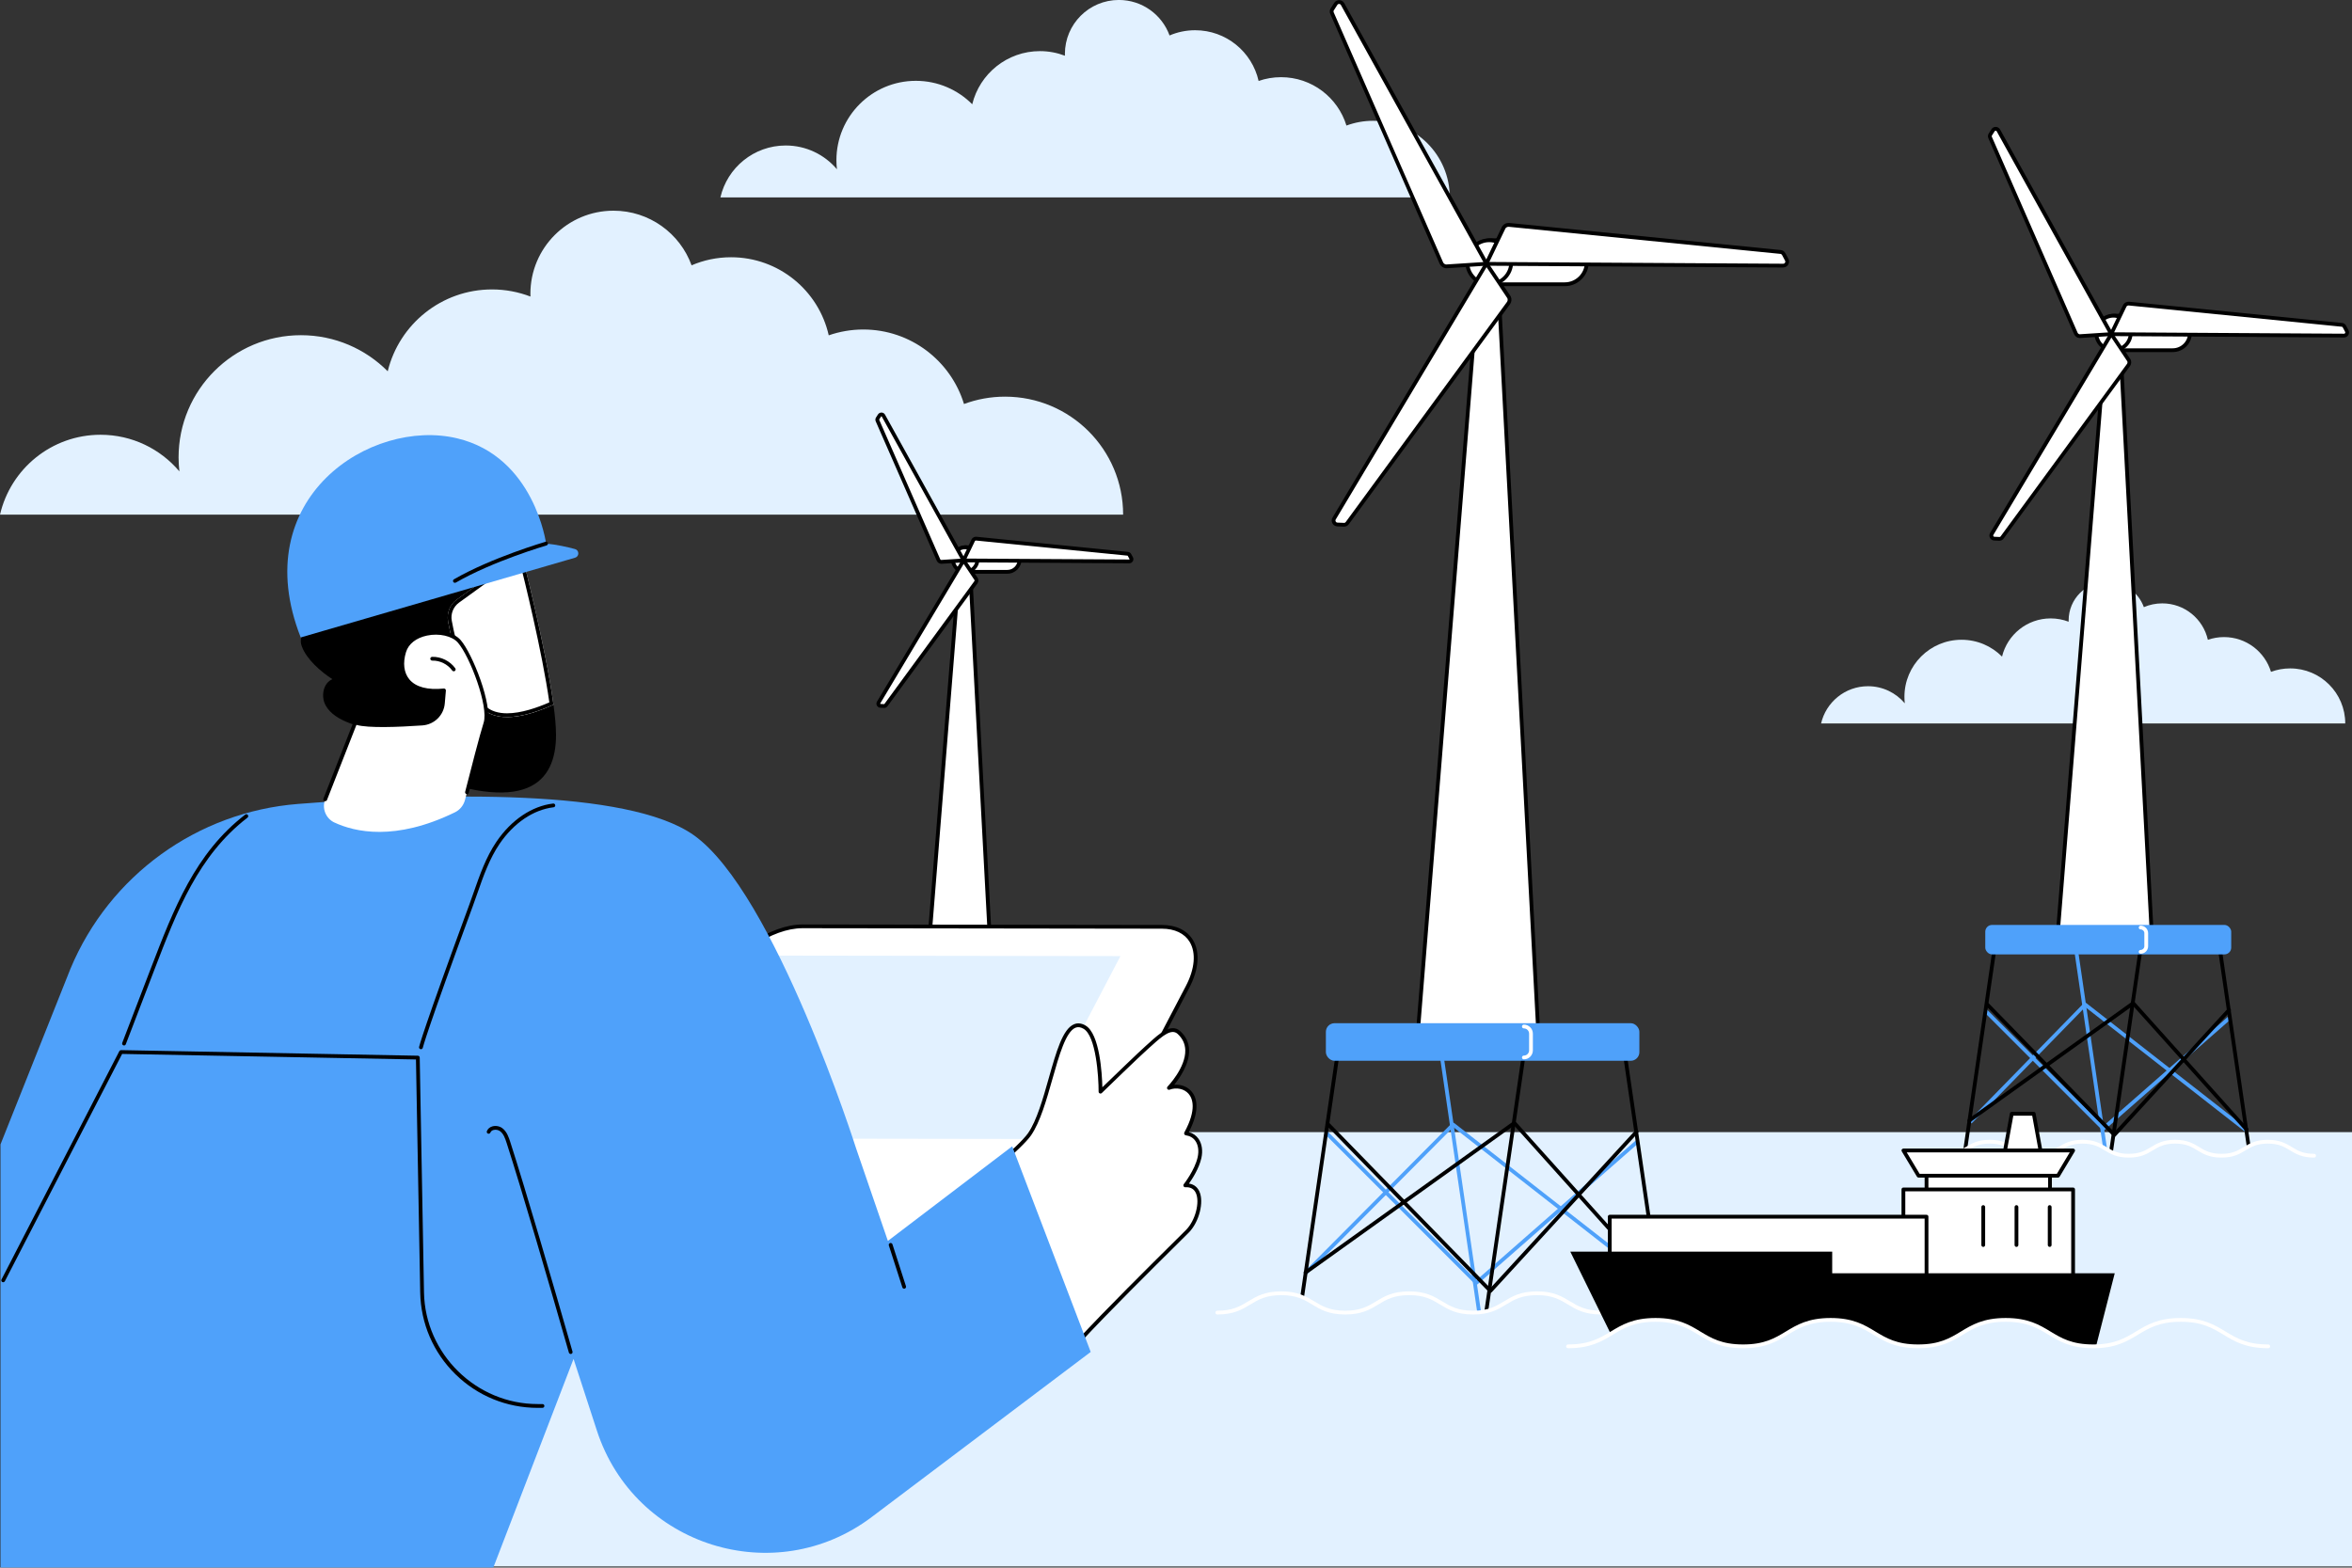 <?xml version="1.0" encoding="UTF-8"?>
<svg xmlns="http://www.w3.org/2000/svg" id="Illustration" viewBox="0 0 710.17 473.4">
  <rect x="0" y="0" width="710.17" height="473.4" fill="#333333" stroke="none"/>
  <defs>
    <style>
      .cls-1 {
        fill: #e2f1ff;
      }

      .cls-2 {
        fill: #fff;
      }

      .cls-3 {
        fill: #4fa1fa;
      }
    </style>
  </defs>
  <g id="Offshore_wind_energy" data-name="Offshore wind energy">
    <g>
      <path class="cls-1" d="M0,155.44c3.19-13.83,15.57-24.14,30.36-24.14,9.55,0,18.1,4.3,23.81,11.06-.16-1.38-.25-2.78-.25-4.2,0-20.39,16.54-36.93,36.95-36.93,10.24,0,19.51,4.17,26.2,10.9,3.45-14.18,16.23-24.72,31.49-24.72,4.09,0,8,.77,11.61,2.15,0-.28-.02-.56-.02-.85,0-13.85,11.23-25.08,25.09-25.08,10.84,0,20.08,6.87,23.58,16.5,3.65-1.57,7.68-2.44,11.91-2.44,14.42,0,26.47,10.09,29.5,23.58,3.27-1.13,6.78-1.76,10.43-1.76,14.33,0,26.44,9.48,30.41,22.5,3.86-1.43,8.04-2.22,12.4-2.22,19.69,0,35.65,15.95,35.65,35.63h0s-339.12,0-339.12,0Z"></path>
      <path class="cls-1" d="M549.86,218.5c1.49-6.45,7.26-11.26,14.17-11.26,4.46,0,8.44,2.01,11.11,5.16-.07-.64-.11-1.3-.11-1.96,0-9.52,7.72-17.23,17.24-17.23,4.78,0,9.1,1.94,12.23,5.08,1.61-6.62,7.57-11.53,14.69-11.53,1.91,0,3.73.36,5.42,1,0-.13,0-.26,0-.4,0-6.46,5.24-11.7,11.71-11.7,5.06,0,9.37,3.21,11,7.7,1.71-.73,3.58-1.14,5.56-1.14,6.73,0,12.35,4.71,13.77,11,1.53-.53,3.16-.82,4.87-.82,6.69,0,12.34,4.42,14.19,10.5,1.8-.67,3.75-1.04,5.79-1.04,9.19,0,16.63,7.44,16.63,16.63h0s-158.24,0-158.24,0Z"></path>
      <path class="cls-1" d="M217.52,59.62c2.07-8.98,10.11-15.68,19.72-15.68,6.2,0,11.75,2.79,15.47,7.18-.1-.9-.16-1.81-.16-2.73,0-13.24,10.74-23.98,23.99-23.98,6.65,0,12.67,2.71,17.02,7.08,2.24-9.21,10.54-16.05,20.45-16.05,2.66,0,5.2.5,7.54,1.39,0-.18-.01-.37-.01-.55,0-8.99,7.29-16.29,16.29-16.29,7.04,0,13.04,4.46,15.31,10.72,2.37-1.02,4.99-1.58,7.73-1.58,9.36,0,17.19,6.55,19.16,15.32,2.12-.74,4.4-1.14,6.77-1.14,9.31,0,17.17,6.15,19.75,14.61,2.51-.93,5.22-1.44,8.05-1.44,12.79,0,23.15,10.36,23.15,23.14h0s-220.23,0-220.23,0Z"></path>
    </g>
    <rect class="cls-1" x="16.54" y="341.91" width="693.64" height="131.16"></rect>
    <g>
      <g>
        <path class="cls-2" d="M446.5,83.63l-18.33,227.67c-.13,1.4.97,2.61,2.37,2.61h31.53c1.38,0,2.47-1.16,2.38-2.53l-12.14-227.48-5.81-.27Z"></path>
        <path d="M462.07,314.47h-31.53c-.83,0-1.63-.35-2.19-.97-.56-.61-.83-1.44-.76-2.27l18.33-227.66c.02-.31.29-.54.6-.52l5.81.27c.29.01.53.25.54.54l12.14,227.48c.05.81-.24,1.61-.8,2.2-.56.59-1.34.93-2.15.93ZM447.02,84.22l-18.29,227.12c-.05.52.12,1.02.46,1.4.35.38.82.59,1.34.59h31.53c.51,0,.98-.2,1.32-.57.35-.37.52-.85.49-1.36l-12.11-226.96-4.74-.22Z"></path>
      </g>
      <g>
        <path class="cls-2" d="M450.11,85.85h22.37c3.67,0,6.64-2.97,6.64-6.64s-2.97-6.64-6.64-6.64h-22.37c-3.67,0-6.65,2.97-6.65,6.64h0c0,3.67,2.97,6.64,6.64,6.64Z"></path>
        <path d="M472.48,86.42h-22.37c-3.95,0-7.16-3.18-7.21-7.12,0-.03,0-.07,0-.1,0-3.98,3.24-7.21,7.22-7.21h22.37c3.98,0,7.21,3.24,7.21,7.21s-3.24,7.22-7.21,7.22ZM444.03,79.11s0,.06,0,.09c0,3.35,2.73,6.07,6.07,6.07h22.37c3.35,0,6.07-2.72,6.07-6.07s-2.72-6.07-6.07-6.07h-22.37c-3.32,0-6.03,2.68-6.08,5.98Z"></path>
      </g>
      <g>
        <circle class="cls-2" cx="449.67" cy="79.2" r="6.64" transform="translate(75.7 341.16) rotate(-45)"></circle>
        <path d="M449.67,86.42c-3.98,0-7.21-3.24-7.21-7.21s3.24-7.22,7.21-7.22,7.21,3.24,7.21,7.21-3.24,7.22-7.21,7.22ZM449.67,73.13c-3.35,0-6.07,2.72-6.07,6.07s2.72,6.07,6.07,6.07,6.07-2.72,6.07-6.07-2.72-6.07-6.07-6.07Z"></path>
      </g>
      <g>
        <path class="cls-2" d="M448.82,79.63l-45.99,76.95c-.47.78.07,1.77.98,1.81l1.96.08c.42.02.82-.18,1.05-.53l48.67-66.45c.34-.51.39-1.15.15-1.7l-6.82-10.16Z"></path>
        <path d="M405.82,159.05s-.05,0-.07,0l-1.96-.08c-.63-.03-1.18-.37-1.48-.93-.3-.55-.29-1.21.04-1.75l45.99-76.95c.1-.17.28-.27.47-.28.19,0,.38.09.49.25l6.82,10.16s.04.06.05.09c.33.74.25,1.58-.19,2.25l-48.69,66.47c-.31.47-.87.77-1.46.77ZM448.85,80.7l-45.53,76.18c-.17.28-.06.53-.01.62.05.09.2.32.53.33l1.96.08c.24.02.43-.1.55-.28l48.69-66.47c.21-.31.25-.72.1-1.09l-6.28-9.37Z"></path>
      </g>
      <g>
        <path class="cls-2" d="M448.78,79.68l89.65.54c.91,0,1.49-.96,1.06-1.76l-.92-1.73c-.2-.37-.57-.61-.99-.63l-81.96-8.18c-.61-.03-1.19.25-1.54.74l-5.29,11.03Z"></path>
        <path d="M538.43,80.79h-.01l-89.65-.54c-.2,0-.38-.1-.48-.27-.1-.17-.12-.37-.03-.55l5.29-11.03s.03-.06.05-.09c.47-.66,1.23-1.03,2.04-.98l81.99,8.18c.59.03,1.15.39,1.44.93l.92,1.73c.3.56.28,1.21-.05,1.75-.32.54-.89.85-1.51.85ZM449.68,79.12l88.75.53h0c.32,0,.48-.21.54-.3.06-.09.17-.34.02-.62l-.92-1.73c-.1-.19-.3-.32-.52-.33l-81.99-8.18c-.37-.02-.75.15-.99.47l-4.88,10.17Z"></path>
      </g>
      <g>
        <path class="cls-2" d="M448.83,79.65L405.38,1.24c-.44-.79-1.57-.83-2.06-.06l-1.06,1.65c-.23.35-.25.8-.07,1.17l33.02,75.46c.27.54.8.92,1.4.98l12.21-.79Z"></path>
        <path d="M436.62,81.01s-.04,0-.06,0c-.8-.09-1.49-.57-1.85-1.3L401.68,4.23c-.26-.53-.22-1.19.11-1.71l1.06-1.65c.34-.53.91-.83,1.55-.82.63.02,1.19.36,1.49.91l43.45,78.42c.09.17.1.38,0,.55-.09.17-.27.28-.46.3l-12.21.79s-.02,0-.04,0ZM404.33,1.19c-.12,0-.37.03-.53.29l-1.06,1.65c-.12.18-.13.42-.03.62l33.03,75.49c.17.34.5.58.89.64l11.26-.73L404.88,1.51c-.16-.28-.42-.32-.53-.32,0,0-.01,0-.02,0Z"></path>
      </g>
    </g>
    <g>
      <path class="cls-3" d="M445.75,387.98c-.15,0-.29-.06-.4-.17l-45.21-45.21c-.22-.22-.22-.58,0-.81.22-.22.58-.22.81,0l44.84,44.84,48-42.1c.24-.21.6-.18.81.05.21.24.18.6-.05.81l-48.4,42.45c-.11.09-.24.14-.38.14Z"></path>
      <path class="cls-3" d="M446.6,396.81c-.28,0-.52-.2-.56-.49l-11.5-78.82c-.05-.31.17-.6.48-.65.31-.05.6.17.65.48l11.5,78.82c.05.31-.17.6-.48.65-.03,0-.06,0-.08,0Z"></path>
      <path class="cls-3" d="M500.73,388.61c-.12,0-.25-.04-.35-.12l-61.58-48.09-44.07,44.36c-.22.22-.58.23-.81,0-.22-.22-.22-.58,0-.81l44.43-44.72c.2-.21.53-.22.76-.05l61.98,48.4c.25.19.29.55.1.8-.11.14-.28.22-.45.22Z"></path>
      <path d="M392.5,396.81s-.06,0-.08,0c-.31-.05-.53-.33-.48-.65l11.5-78.82c.05-.31.33-.53.65-.48.31.05.53.33.48.65l-11.5,78.82c-.04.28-.29.49-.56.49Z"></path>
      <path d="M501.98,396.81c-.28,0-.52-.2-.56-.49l-11.5-78.82c-.05-.31.17-.6.48-.65.31-.05.6.17.65.48l11.5,78.82c.05.31-.17.6-.48.65-.03,0-.06,0-.08,0Z"></path>
      <path d="M448.73,396.81s-.06,0-.08,0c-.31-.05-.53-.33-.48-.65l11.5-78.82c.05-.31.33-.53.65-.48.31.05.53.33.48.65l-11.5,78.82c-.04.28-.29.49-.56.49Z"></path>
      <path d="M500.94,388.4c-.16,0-.31-.06-.42-.19l-43.35-48.3-62.64,44.86c-.26.18-.61.12-.8-.13-.18-.26-.12-.61.13-.8l63.05-45.16c.24-.17.56-.13.76.08l43.69,48.68c.21.23.19.6-.04.81-.11.1-.25.15-.38.15Z"></path>
      <path d="M450.01,390.42c-.15,0-.3-.06-.41-.17l-48.99-50.27c-.22-.23-.22-.59.01-.81.23-.22.59-.22.81.01l48.57,49.84,43.73-47.63c.21-.23.57-.25.81-.03s.25.57.03.81l-44.14,48.08c-.11.12-.25.18-.41.18h0Z"></path>
      <rect class="cls-3" x="400.34" y="309.01" width="94.66" height="11.35" rx="2.61" ry="2.61" transform="translate(895.34 629.37) rotate(180)"></rect>
      <path class="cls-2" d="M460.12,319.93c-.32,0-.57-.26-.57-.57s.26-.57.57-.57c.87,0,1.58-.71,1.58-1.58v-5.05c0-.87-.71-1.58-1.58-1.58-.32,0-.57-.26-.57-.57s.26-.57.57-.57c1.5,0,2.72,1.22,2.72,2.72v5.05c0,1.5-1.22,2.72-2.72,2.72Z"></path>
    </g>
    <g>
      <g>
        <path class="cls-2" d="M289.66,171.45l-10.23,127.02c-.07.78.54,1.46,1.32,1.46h17.59c.77,0,1.38-.65,1.33-1.41l-6.77-126.91-3.24-.15Z"></path>
        <path d="M298.35,300.5h-17.59c-.53,0-1.05-.23-1.41-.62-.36-.4-.54-.93-.49-1.46l10.23-127.01c.02-.31.28-.53.6-.52l3.24.15c.29.01.53.25.54.54l6.77,126.91c.03.52-.15,1.03-.51,1.42-.36.38-.86.6-1.39.6ZM290.19,172.05l-10.18,126.47c-.02.22.05.43.19.59.15.16.34.25.56.25h17.59c.21,0,.41-.09.55-.24.14-.15.22-.36.2-.57l-6.75-126.4-2.17-.1Z"></path>
      </g>
      <g>
        <path class="cls-2" d="M291.68,172.69h12.48c2.05,0,3.71-1.66,3.71-3.71s-1.66-3.71-3.71-3.71h-12.48c-2.05,0-3.71,1.66-3.71,3.71h0c0,2.05,1.66,3.71,3.71,3.71Z"></path>
        <path d="M304.16,173.26h-12.48c-2.33,0-4.23-1.88-4.28-4.2,0-.03,0-.05,0-.08,0-2.36,1.92-4.28,4.28-4.28h12.48c2.36,0,4.28,1.92,4.28,4.28s-1.92,4.28-4.28,4.28ZM288.54,168.91s0,.05,0,.07c0,1.73,1.41,3.14,3.14,3.14h12.48c1.73,0,3.14-1.41,3.14-3.14s-1.41-3.14-3.14-3.14h-12.48c-1.71,0-3.1,1.37-3.14,3.07Z"></path>
      </g>
      <g>
        <circle class="cls-2" cx="291.43" cy="168.98" r="3.71"></circle>
        <path d="M291.43,173.26c-2.36,0-4.28-1.92-4.28-4.28s1.92-4.28,4.28-4.28,4.28,1.92,4.28,4.28-1.92,4.28-4.28,4.28ZM291.43,165.85c-1.73,0-3.14,1.41-3.14,3.14s1.41,3.14,3.14,3.14,3.14-1.41,3.14-3.14-1.41-3.14-3.14-3.14Z"></path>
      </g>
      <g>
        <path class="cls-2" d="M290.96,169.22l-25.66,42.93c-.26.44.04.99.55,1.01l1.09.05c.23,0,.46-.1.59-.3l27.16-37.07c.19-.28.22-.64.08-.95l-3.8-5.67Z"></path>
        <path d="M266.96,213.79s-.03,0-.05,0l-1.09-.05c-.44-.02-.83-.26-1.04-.65-.21-.39-.2-.85.03-1.22l25.66-42.93c.1-.17.28-.27.47-.28.2,0,.38.09.49.25l3.8,5.67s.03.06.05.09c.22.49.17,1.05-.13,1.5l-27.17,37.1c-.21.32-.61.53-1.02.53ZM290.98,170.29l-25.2,42.16s-.02.06,0,.1c.02.03.05.05.08.05l1.09.05s.07-.01.09-.04l27.17-37.1c.06-.09.08-.22.03-.34l-3.27-4.87Z"></path>
      </g>
      <g>
        <path class="cls-2" d="M290.94,169.25l50.02.3c.51,0,.83-.54.59-.98l-.52-.97c-.11-.21-.32-.34-.55-.35l-45.73-4.56c-.34-.02-.66.14-.86.41l-2.95,6.15Z"></path>
        <path d="M340.96,170.12h0l-50.01-.3c-.2,0-.38-.1-.48-.27-.1-.17-.12-.37-.03-.55l2.95-6.16s.03-.06.05-.09c.31-.44.82-.68,1.36-.65l45.75,4.57c.4.02.8.27,1,.65l.52.96c.21.39.2.85-.03,1.23-.23.37-.62.6-1.06.6ZM291.84,168.69l49.11.29s.07-.02.09-.05c.02-.03.02-.06,0-.1l-.52-.97s-.05-.05-.08-.05l-45.75-4.57c-.1-.01-.23.05-.31.15l-2.54,5.29Z"></path>
      </g>
      <g>
        <path class="cls-2" d="M290.96,169.23l-24.24-43.75c-.25-.44-.88-.46-1.15-.04l-.59.92c-.13.2-.14.45-.04.66l18.42,42.1c.15.3.44.51.78.55l6.81-.44Z"></path>
        <path d="M284.15,170.25s-.04,0-.06,0c-.53-.06-.99-.38-1.23-.86l-18.43-42.12c-.18-.36-.15-.83.08-1.19l.59-.92c.24-.37.66-.58,1.08-.57.44.01.83.25,1.05.64l24.24,43.75c.09.17.1.38,0,.55-.09.17-.27.28-.46.3l-6.81.44s-.02,0-.04,0ZM266.14,125.71s-.06.02-.08.05l-.59.92s-.02.07,0,.1l18.43,42.13c.05.1.15.18.28.2l5.85-.38-23.8-42.96s-.05-.05-.08-.05h0Z"></path>
      </g>
    </g>
    <g>
      <path class="cls-3" d="M289.25,341.77c-.15,0-.29-.06-.4-.17l-25.23-25.23c-.22-.22-.22-.58,0-.81.22-.22.58-.22.81,0l24.85,24.85,26.6-23.33c.24-.21.6-.18.81.05.21.24.18.6-.05.81l-27,23.69c-.11.09-.24.14-.38.14Z"></path>
      <path class="cls-3" d="M289.72,346.7c-.28,0-.52-.2-.56-.49l-6.42-43.97c-.05-.31.17-.6.48-.65.31-.05.6.17.65.48l6.42,43.97c.05.31-.17.6-.48.65-.03,0-.06,0-.08,0Z"></path>
      <path class="cls-3" d="M319.92,342.12c-.12,0-.25-.04-.35-.12l-34.18-26.69-24.16,24.74c-.22.23-.58.23-.81.01-.23-.22-.23-.58-.01-.81l24.52-25.11c.2-.21.53-.23.76-.05l34.58,27c.25.19.29.55.1.8-.11.14-.28.22-.45.22Z"></path>
      <path d="M259.53,346.7s-.06,0-.08,0c-.31-.05-.53-.33-.48-.65l6.42-43.97c.05-.31.33-.53.65-.48.31.05.53.33.48.65l-6.42,43.97c-.04.28-.29.49-.56.49Z"></path>
      <path d="M320.62,346.7c-.28,0-.52-.2-.56-.49l-6.42-43.97c-.05-.31.17-.6.48-.65.31-.05.6.17.65.48l6.42,43.97c.05.31-.17.6-.48.65-.03,0-.06,0-.08,0Z"></path>
      <path d="M290.91,346.7s-.06,0-.08,0c-.31-.05-.53-.33-.48-.65l6.42-43.97c.05-.31.33-.53.65-.48.31.05.53.33.48.65l-6.42,43.97c-.04.28-.29.49-.56.49Z"></path>
      <path d="M320.04,342.01c-.16,0-.31-.06-.42-.19l-24.03-26.78-34.76,24.9c-.26.18-.61.12-.8-.13-.18-.26-.12-.61.13-.8l35.18-25.2c.24-.17.56-.13.76.08l24.38,27.16c.21.23.19.6-.04.81-.11.1-.25.15-.38.15Z"></path>
      <path d="M291.62,343.13c-.15,0-.3-.06-.41-.17l-27.34-28.05c-.22-.23-.22-.59.01-.81.23-.22.59-.22.81.01l26.91,27.62,24.22-26.38c.21-.23.57-.25.81-.03.23.21.25.57.03.81l-24.63,26.82c-.11.12-.25.18-.41.18h0Z"></path>
      <g>
        <rect x="263.91" y="297.46" width="52.81" height="6.33" rx="1.46" ry="1.46" transform="translate(580.63 601.25) rotate(180)"></rect>
        <path d="M315.27,304.36h-49.9c-1.12,0-2.03-.91-2.03-2.03v-3.42c0-1.12.91-2.03,2.03-2.03h49.9c1.12,0,2.03.91,2.03,2.03v3.42c0,1.12-.91,2.03-2.03,2.03ZM265.36,298.03c-.49,0-.88.4-.88.88v3.42c0,.49.4.88.88.88h49.9c.49,0,.88-.4.88-.88v-3.42c0-.49-.4-.88-.88-.88h-49.9Z"></path>
      </g>
      <path class="cls-2" d="M297.26,303.81c-.32,0-.57-.26-.57-.57s.26-.57.57-.57c.35,0,.63-.28.63-.63v-2.82c0-.35-.28-.63-.63-.63-.32,0-.57-.26-.57-.57s.26-.57.57-.57c.98,0,1.77.79,1.77,1.77v2.82c0,.98-.79,1.77-1.77,1.77Z"></path>
    </g>
    <g>
      <g>
        <path class="cls-2" d="M635.66,104.02l-14.38,178.6c-.1,1.1.76,2.05,1.86,2.05h24.73c1.08,0,1.93-.91,1.87-1.99l-9.53-178.45-4.56-.21Z"></path>
        <path d="M647.87,285.24h-24.73c-.69,0-1.34-.29-1.81-.8-.46-.51-.69-1.19-.63-1.87l14.38-178.59c.02-.31.28-.54.6-.52l4.56.21c.29.01.53.25.54.54l9.53,178.45c.04.66-.2,1.33-.66,1.82-.46.49-1.11.77-1.78.77ZM636.18,104.61l-14.34,178.05c-.04.38.08.73.33,1.01.25.27.59.42.96.42h24.73c.36,0,.7-.15.95-.41.25-.26.37-.61.35-.97l-9.5-177.94-3.49-.16Z"></path>
      </g>
      <g>
        <path class="cls-2" d="M638.49,105.76h17.55c2.88,0,5.21-2.33,5.21-5.21s-2.33-5.21-5.21-5.21h-17.55c-2.88,0-5.22,2.33-5.22,5.21h0c0,2.88,2.33,5.21,5.21,5.21Z"></path>
        <path d="M656.04,106.33h-17.55c-3.16,0-5.73-2.55-5.78-5.69,0-.03,0-.06,0-.09,0-3.19,2.6-5.78,5.79-5.78h17.55c3.19,0,5.78,2.59,5.78,5.78s-2.59,5.78-5.78,5.78ZM633.85,100.47s0,.05,0,.08c0,2.56,2.08,4.64,4.64,4.64h17.55c2.56,0,4.64-2.08,4.64-4.64s-2.08-4.64-4.64-4.64h-17.55c-2.54,0-4.6,2.04-4.65,4.56Z"></path>
      </g>
      <g>
        <circle class="cls-2" cx="638.15" cy="100.55" r="5.21"></circle>
        <path d="M638.15,106.33c-3.19,0-5.78-2.59-5.78-5.78s2.59-5.78,5.78-5.78,5.78,2.59,5.78,5.78-2.59,5.78-5.78,5.78ZM638.15,95.91c-2.56,0-4.64,2.08-4.64,4.64s2.08,4.64,4.64,4.64,4.64-2.08,4.64-4.64-2.08-4.64-4.64-4.64Z"></path>
      </g>
      <g>
        <path class="cls-2" d="M637.48,100.89l-36.08,60.37c-.37.61.06,1.39.77,1.42l1.54.07c.33.01.64-.14.82-.42l38.18-52.13c.26-.4.31-.9.11-1.34l-5.35-7.97Z"></path>
        <path d="M603.74,163.31s-.04,0-.06,0l-1.54-.07c-.54-.02-1.01-.32-1.27-.79-.26-.47-.24-1.03.03-1.49l36.08-60.37c.1-.17.28-.27.47-.28.2,0,.38.09.49.25l5.35,7.97s.04.06.05.09c.27.62.21,1.32-.16,1.88l-38.2,52.15c-.27.4-.74.65-1.24.65ZM637.51,101.95l-35.62,59.59c-.1.16-.04.31,0,.37.03.06.12.19.31.19l1.54.07c.14,0,.25-.06.32-.16l38.2-52.15c.13-.2.16-.48.07-.73l-4.81-7.18Z"></path>
      </g>
      <g>
        <path class="cls-2" d="M637.45,100.92l70.33.42c.71,0,1.17-.75.84-1.38l-.72-1.36c-.15-.29-.45-.48-.78-.5l-64.3-6.42c-.48-.03-.93.19-1.21.58l-4.15,8.65Z"></path>
        <path d="M707.78,101.92h0l-70.33-.42c-.2,0-.38-.1-.48-.27-.1-.17-.12-.37-.03-.55l4.15-8.65s.03-.06.05-.09c.39-.55,1.03-.85,1.7-.82l64.32,6.42c.5.03.98.33,1.22.8l.72,1.36c.25.47.24,1.03-.04,1.49-.28.46-.76.73-1.29.73ZM638.35,100.36l69.42.42h0c.19,0,.28-.12.32-.18.03-.05.1-.2.01-.37l-.72-1.36c-.06-.11-.18-.19-.31-.2l-64.32-6.42c-.24-.01-.5.1-.66.31l-3.74,7.79Z"></path>
      </g>
      <g>
        <path class="cls-2" d="M637.49,100.9l-34.08-61.52c-.35-.62-1.23-.65-1.62-.05l-.83,1.3c-.18.28-.2.63-.05.92l25.9,59.2c.21.43.62.72,1.1.77l9.58-.62Z"></path>
        <path d="M627.91,102.09s-.04,0-.06,0c-.67-.07-1.25-.48-1.55-1.09l-25.91-59.22c-.22-.45-.19-1.01.09-1.46l.83-1.3c.29-.45.79-.72,1.32-.7.54.02,1.01.31,1.28.78l34.08,61.52c.09.17.1.38,0,.55-.09.17-.27.28-.46.3l-9.58.62s-.02,0-.04,0ZM602.58,39.47c-.07,0-.22.02-.31.17l-.83,1.3c-.07.11-.08.25-.02.36l25.91,59.22c.11.22.33.38.59.43l8.62-.56-33.65-60.73c-.09-.17-.25-.19-.31-.19h-.01Z"></path>
      </g>
    </g>
    <g>
      <path class="cls-3" d="M635.07,341.4c-.15,0-.29-.06-.4-.17l-35.47-35.47c-.22-.22-.22-.58,0-.81.22-.22.58-.22.81,0l35.09,35.09,37.57-32.95c.24-.21.6-.18.81.05.21.24.18.6-.05.81l-37.97,33.3c-.11.09-.24.14-.38.14Z"></path>
      <path class="cls-3" d="M635.74,348.33c-.28,0-.52-.2-.56-.49l-9.02-61.83c-.05-.31.17-.6.48-.65.31-.05.6.17.65.48l9.02,61.83c.05.31-.17.6-.48.65-.03,0-.06,0-.08,0Z"></path>
      <path class="cls-3" d="M678.2,341.9c-.12,0-.25-.04-.35-.12l-48.22-37.65-34.11,34.94c-.22.23-.58.23-.81.01-.23-.22-.23-.58-.01-.81l34.47-35.3c.2-.21.53-.23.76-.05l48.63,37.97c.25.19.29.55.1.8-.11.14-.28.22-.45.22Z"></path>
      <path d="M593.29,348.33s-.06,0-.08,0c-.31-.05-.53-.33-.48-.65l9.02-61.83c.05-.31.33-.53.65-.48.31.05.53.33.48.65l-9.02,61.83c-.04.28-.29.49-.56.49Z"></path>
      <path d="M679.19,348.33c-.28,0-.52-.2-.56-.49l-9.02-61.83c-.05-.31.17-.6.48-.65.31-.05.6.17.65.48l9.02,61.83c.05.31-.17.6-.48.65-.03,0-.06,0-.08,0Z"></path>
      <path d="M637.41,348.33s-.06,0-.08,0c-.31-.05-.53-.33-.48-.65l9.02-61.83c.05-.31.33-.53.65-.48.31.05.53.33.48.65l-9.02,61.83c-.04.28-.29.49-.56.49Z"></path>
      <path d="M678.37,341.73c-.16,0-.31-.06-.42-.19l-33.93-37.81-49.05,35.13c-.26.18-.61.12-.8-.13-.18-.26-.12-.61.13-.8l49.46-35.43c.24-.17.56-.13.76.08l34.27,38.19c.21.23.19.6-.04.81-.11.1-.25.15-.38.15Z"></path>
      <path d="M638.41,343.31c-.15,0-.3-.06-.41-.17l-38.43-39.44c-.22-.23-.22-.59.01-.81.23-.22.59-.22.81.01l38.01,39.01,34.22-37.27c.21-.23.57-.25.81-.03.23.21.25.57.03.81l-34.63,37.72c-.11.12-.25.18-.41.18h0Z"></path>
      <rect class="cls-3" x="599.45" y="279.33" width="74.26" height="8.9" rx="2.05" ry="2.05" transform="translate(1273.15 567.56) rotate(180)"></rect>
      <path class="cls-2" d="M646.35,288.02c-.32,0-.57-.26-.57-.57s.26-.57.57-.57c.62,0,1.12-.5,1.12-1.12v-3.96c0-.61-.5-1.11-1.12-1.11-.32,0-.57-.26-.57-.57s.26-.57.57-.57c1.24,0,2.26,1.01,2.26,2.26v3.96c0,1.24-1.01,2.26-2.26,2.26Z"></path>
    </g>
    <g>
      <g>
        <g>
          <g>
            <path class="cls-2" d="M350.86,279.9l-108.49-.15c-9.5-.01-21.46,8.1-26.7,18.12l-31.33,59.85c-5.24,10.02-1.79,18.15,7.71,18.16l108.49.15c9.5.01,21.46-8.1,26.7-18.12l31.33-59.85c5.24-10.02,1.79-18.15-7.71-18.16Z"></path>
            <path d="M300.57,376.6h-.02l-108.49-.14c-4.25,0-7.56-1.62-9.33-4.54-2.2-3.64-1.79-8.91,1.11-14.46l31.33-59.85c5.32-10.16,17.51-18.42,27.19-18.42h.02l108.49.15c4.25,0,7.56,1.62,9.33,4.54,2.2,3.64,1.79,8.91-1.11,14.46l-31.33,59.85c-5.32,10.16-17.51,18.42-27.18,18.42ZM242.35,280.32c-9.29,0-21.03,7.99-26.17,17.81l-31.33,59.85c-2.72,5.19-3.13,10.05-1.15,13.34,1.55,2.57,4.52,3.98,8.35,3.99l108.49.14h.02c9.29,0,21.03-7.98,26.17-17.81l31.33-59.85c2.72-5.19,3.13-10.05,1.15-13.34-1.55-2.56-4.52-3.98-8.35-3.98l-108.49-.15h-.02Z"></path>
          </g>
          <polygon class="cls-1" points="309.41 343.97 203.88 343.81 232.79 288.59 338.31 288.74 309.41 343.97"></polygon>
        </g>
        <g>
          <path class="cls-2" d="M357.88,357.97s3.38-4.28,4.3-8.38c.77-3.47-.53-6.81-4.08-7.3,6.44-11.81-.64-15.46-5.15-13.74,0,0,10.07-10.34,3.01-16.75-2.68-2.44-6.69,1.91-9.66,4.51-2.11,1.84-14,13.36-14,13.36,0,0,.04-16.68-4.84-19.49-8.28-4.78-9.67,22.23-16.6,32.35-1.43,2.09-5.74,6.08-11.07,10.64.87,4.51,2.07,8.96,3.34,13.37,1.64,5.67,3.36,11.31,4.79,17.04,1.48,5.91,2.93,11.82,4.35,17.75,1.15,4.81,2.28,9.63,3.38,14.45,3.88-4,7.33-7.69,10.19-10.8,10.27-11.16,30.85-31.28,32.76-33.23,4.01-4.12,5.61-14.14-.72-13.78Z"></path>
          <path d="M315.65,416.36c-.05,0-.1,0-.15-.02-.2-.06-.36-.22-.4-.42-1.2-5.22-2.3-9.95-3.38-14.45-1.35-5.64-2.77-11.44-4.35-17.74-1.09-4.38-2.38-8.79-3.63-13.06-.39-1.32-.77-2.64-1.15-3.96-1.14-3.97-2.44-8.66-3.35-13.42-.04-.2.03-.41.19-.54,6.02-5.15,9.71-8.69,10.97-10.52,2.67-3.91,4.51-10.39,6.28-16.66,2.26-7.97,4.2-14.85,7.64-16.25,1.08-.44,2.23-.31,3.43.38,4.32,2.49,5,14.57,5.1,18.66,2.88-2.78,11.3-10.91,13.07-12.46.38-.33.77-.69,1.18-1.06,2.91-2.64,6.52-5.92,9.24-3.45,1.72,1.56,2.63,3.48,2.7,5.69.13,4.21-2.8,8.44-4.5,10.54,1.99-.18,3.97.53,5.21,1.96,1.33,1.52,2.94,5.12-.78,12.32,1.22.33,2.22,1.03,2.92,2.03,1.03,1.49,1.35,3.6.86,5.8-.69,3.1-2.7,6.23-3.75,7.72,1.79.25,2.69,1.38,3.14,2.37,1.46,3.19-.06,9.19-3.12,12.34-.41.42-1.63,1.63-3.47,3.46-6.88,6.81-21.2,20.99-29.27,29.76-3.54,3.85-6.88,7.39-10.2,10.81-.11.11-.26.17-.41.17ZM300.41,353.39c.9,4.6,2.16,9.15,3.27,13,.38,1.32.77,2.64,1.15,3.96,1.25,4.28,2.54,8.7,3.64,13.1,1.58,6.3,3,12.11,4.35,17.75,1.01,4.21,2.04,8.62,3.15,13.44,3.08-3.18,6.18-6.47,9.45-10.03,8.09-8.8,22.42-22.98,29.31-29.8,1.78-1.76,3.06-3.03,3.46-3.44,2.73-2.81,4.16-8.29,2.9-11.07-.57-1.25-1.64-1.84-3.17-1.75-.23.02-.44-.11-.54-.31-.1-.2-.08-.44.06-.62.03-.04,3.32-4.23,4.19-8.15.42-1.89.17-3.68-.68-4.9-.67-.96-1.65-1.53-2.92-1.71-.19-.03-.35-.14-.43-.31-.08-.17-.08-.37,0-.53,3.85-7.05,2.45-10.36,1.28-11.7-1.31-1.51-3.67-2.02-5.73-1.23-.25.09-.53,0-.68-.22-.15-.22-.12-.52.07-.71.06-.06,5.52-5.74,5.35-11.05-.06-1.89-.84-3.53-2.32-4.88-1.81-1.64-4.45.49-7.71,3.45-.41.37-.81.74-1.2,1.07-2.08,1.81-13.86,13.22-13.97,13.34-.16.16-.41.21-.62.12-.21-.09-.35-.3-.35-.53.01-4.55-.78-16.82-4.55-18.99-.89-.51-1.68-.62-2.43-.32-2.92,1.19-4.98,8.46-6.97,15.5-1.8,6.36-3.66,12.94-6.44,17-1.29,1.89-4.96,5.43-10.92,10.53Z"></path>
        </g>
        <g>
          <g>
            <path class="cls-3" d="M305.63,346.19l-37.54,28.57-9.58-27.89s-24.55-77.3-49.02-94.64c-19.98-14.15-77.03-12.79-119.49-9.44-30.42,2.4-56.94,21.59-68.71,49.73L.15,345.61v127.78h148.81l24.22-62.99,7.05,21.65c11.35,34.88,53.67,48.2,82.95,26.12l66.15-49.88-23.7-62.1Z"></path>
            <path d="M172.32,408.9c-.25,0-.48-.16-.55-.41-5.81-20.32-14.21-49.1-18.8-63.32-.48-1.49-.96-2.78-1.97-3.54-.54-.41-1.35-.55-2.02-.36-.32.09-.73.3-.91.76-.11.29-.45.44-.74.32-.29-.11-.44-.44-.32-.74.27-.7.86-1.22,1.66-1.44,1-.29,2.19-.07,3.01.55,1.38,1.04,1.95,2.81,2.37,4.1,4.59,14.23,13,43.02,18.81,63.36.09.3-.09.62-.39.71-.05.01-.1.02-.16.02Z"></path>
            <path d="M273,389.19c-.24,0-.47-.15-.54-.4l-4.08-12.66c-.1-.3.07-.62.37-.72.3-.09.62.07.72.37l4.08,12.66c.1.3-.07.62-.37.72-.06.02-.12.03-.17.03Z"></path>
          </g>
          <path d="M127.1,316.86s-.08,0-.13-.01c-.31-.07-.5-.37-.43-.68.04-.18,1.15-4.9,15.12-42.84.48-1.31.94-2.62,1.4-3.94,1.82-5.19,3.69-10.56,6.85-15.2,4.46-6.57,10.7-10.77,17.11-11.52.31-.04.6.19.63.5.04.31-.19.6-.5.63-6.08.72-12.02,4.74-16.3,11.03-3.07,4.52-4.92,9.81-6.71,14.94-.46,1.32-.93,2.65-1.41,3.96-13.86,37.65-15.03,42.51-15.07,42.7-.06.26-.3.44-.56.44Z"></path>
          <path d="M37.44,315.73c-.07,0-.14-.01-.2-.04-.29-.11-.44-.44-.33-.74,1.52-3.98,4.11-10.76,8.42-21.95l.26-.67c6.85-17.82,13.32-34.66,28.44-46.31.25-.19.61-.15.8.1.19.25.15.61-.1.8-14.86,11.46-21.28,28.15-28.07,45.82l-.26.68c-4.3,11.19-6.9,17.97-8.42,21.95-.09.23-.3.37-.53.37Z"></path>
          <path d="M163.81,425.18h-1.44c-9.36,0-18.19-3.61-24.87-10.17-6.68-6.56-10.45-15.32-10.62-24.68l-1.28-70.37-88.72-1.67L1.47,386.93c-.14.28-.49.39-.77.25-.28-.14-.39-.49-.25-.77l35.58-68.96c.1-.19.31-.29.52-.31l89.62,1.69c.31,0,.55.25.56.56l1.29,70.92c.34,18.6,15.74,33.72,34.34,33.72h1.44c.32,0,.57.26.57.57s-.26.57-.57.57Z"></path>
        </g>
      </g>
      <g>
        <g>
          <path d="M117.38,181.8s20.81-38.59,37.54-29.08c17.85,10.15,2.75,18.99,2.75,18.99,0,0,6.13,8.39-9.01,9.87-3.23.32-14.78,8.17-17.95,8.27-11.61.38-13.34-8.05-13.34-8.05Z"></path>
          <g>
            <path d="M167.88,221.83c0-2.43-.29-5.53-.76-9.01-6.39,2.91-15.97,6-21.15,1.41-8.23-7.28-11.37-30.74-11.37-30.74l21.07-15.25-39.32,13.4s-25.27,37.62,8.56,51.24c33.83,13.62,43.03,3.69,42.98-11.05Z"></path>
            <g>
              <path class="cls-2" d="M145.97,214.23c5.18,4.58,14.76,1.5,21.15-1.41-2.38-17.67-9.51-45.24-9.51-45.24l-1.94.66-17.74,12.84c-2.08,1.5-3.1,4.06-2.63,6.58,1.32,7.08,4.63,21.21,10.68,26.56Z"></path>
              <path d="M156.8,169.05c1.36,5.38,6.91,27.75,9.07,43.07-3.6,1.58-8.5,3.3-12.77,3.3-2.69,0-4.84-.69-6.38-2.05-5.92-5.24-9.19-19.87-10.31-25.92-.39-2.07.47-4.21,2.18-5.45l17.6-12.74.61-.21ZM157.6,167.57l-1.94.66-17.74,12.84c-2.08,1.5-3.1,4.06-2.63,6.58,1.32,7.08,4.63,21.21,10.68,26.56,1.91,1.69,4.41,2.34,7.13,2.34,4.67,0,9.98-1.91,14.01-3.75-2.38-17.67-9.51-45.24-9.51-45.24Z"></path>
            </g>
          </g>
          <path d="M100.38,205.11c-2.82,1.17-3.53,5.16-2.09,7.86,1.44,2.69,4.32,4.28,7.17,5.38,4.39,1.7,9.08,2.6,13.78,2.8,2.9.12,5.98-.08,8.39-1.69,2.97-1.99,4.27-5.66,5.12-9.13,1.83-7.47,2.44-15.23,1.79-22.89-.28-3.35-.96-6.97-3.49-9.17-2.94-2.55-7.34-2.32-11.16-1.56-8.42,1.67-16.44,5.22-23.37,10.27-2.76,2.01-6.83,4.28-5.41,8.18,1.45,3.99,5.81,7.73,9.26,9.96Z"></path>
        </g>
        <g>
          <path class="cls-2" d="M101,248.41c6.08,2.84,18.31,5.73,36.37-3.09,1.52-.74,2.62-2.12,3.04-3.76,1.43-5.65,4.86-19.1,6.15-23.13,1.65-5.15-4.26-20.54-7.88-24.72-3.61-4.18-14.66-3.46-16.64,3.07-1.99,6.53.92,12.89,12.01,11.74l-.33,3.86c-.29,3.3-2.93,5.91-6.24,6.14-6.67.46-17.14.95-20.2-.3l-9.09,23.19c-1.06,2.71.17,5.77,2.81,7.01Z"></path>
          <path d="M98.18,241.98c-.07,0-.14-.01-.21-.04-.29-.11-.44-.45-.32-.74l9.09-23.19c.06-.14.17-.26.31-.32.14-.06.3-.06.44,0,2.23.91,9.31,1,19.95.26,3.05-.21,5.45-2.57,5.71-5.62l.28-3.18c-6.22.49-9.26-1.48-10.72-3.26-1.9-2.3-2.33-5.6-1.21-9.28.88-2.89,3.5-4.99,7.18-5.77,4.12-.87,8.41.15,10.44,2.5,3.5,4.04,9.78,19.68,7.99,25.26-1.14,3.56-3.97,14.57-5.56,20.81-.08.31-.39.49-.69.41-.31-.08-.49-.39-.41-.69,1.59-6.26,4.43-17.29,5.58-20.88,1.56-4.88-4.12-19.95-7.77-24.17-1.74-2.01-5.67-2.91-9.34-2.13-3.27.69-5.57,2.51-6.33,4.99-1.01,3.3-.65,6.22,1,8.22,1.92,2.33,5.52,3.29,10.41,2.78.17-.02.34.04.46.16.12.12.18.29.17.46l-.33,3.86c-.31,3.61-3.16,6.4-6.77,6.66-7.24.5-16.36.86-19.91-.16l-8.89,22.68c-.09.22-.3.36-.53.36Z"></path>
          <path d="M137,202.73c-.18,0-.35-.08-.46-.24-1.35-1.88-3.71-3.06-6.03-2.98-.29,0-.58-.24-.59-.55,0-.31.24-.58.55-.59,2.71-.08,5.41,1.25,7,3.46.18.26.13.61-.13.8-.1.07-.22.11-.33.11Z"></path>
        </g>
        <g>
          <path class="cls-3" d="M90.8,192.51l82.84-24.08c1.32-.38,1.3-2.26-.02-2.61-2.4-.65-5.54-1.35-8.73-1.66,0,0-3.49-26.2-26.84-31.78-26.06-6.23-63.78,18.04-47.25,60.13Z"></path>
          <path d="M137.35,176.01c-.2,0-.39-.1-.49-.28-.16-.27-.06-.62.21-.78,11.33-6.55,27.5-11.29,27.66-11.34.31-.09.62.09.71.39.09.3-.09.62-.39.71-.16.05-16.2,4.75-27.41,11.23-.09.05-.19.08-.29.08Z"></path>
        </g>
      </g>
    </g>
    <g>
      <path class="cls-1" d="M367.51,396.41c9.66,0,9.66-5.84,19.31-5.84s9.66,5.84,19.31,5.84,9.66-5.84,19.31-5.84,9.66,5.84,19.31,5.84,9.66-5.84,19.31-5.84,9.66,5.84,19.32,5.84,9.66-5.84,19.32-5.84,9.66,5.84,19.32,5.84v7.81h-155.15l.63-7.81Z"></path>
      <path class="cls-2" d="M522.03,396.98c-4.99,0-7.51-1.53-9.95-3-2.41-1.46-4.69-2.84-9.36-2.84s-6.95,1.38-9.36,2.84c-2.44,1.48-4.97,3-9.95,3s-7.51-1.53-9.95-3c-2.41-1.46-4.69-2.84-9.36-2.84s-6.95,1.38-9.36,2.84c-2.44,1.48-4.96,3-9.95,3s-7.51-1.53-9.95-3c-2.41-1.46-4.69-2.84-9.36-2.84s-6.95,1.38-9.36,2.84c-2.44,1.48-4.96,3-9.95,3s-7.51-1.53-9.95-3c-2.41-1.46-4.69-2.84-9.36-2.84s-6.95,1.38-9.36,2.84c-2.44,1.48-4.97,3-9.95,3-.32,0-.57-.26-.57-.57s.26-.57.57-.57c4.67,0,6.95-1.38,9.36-2.84,2.44-1.48,4.97-3,9.95-3s7.51,1.53,9.95,3c2.41,1.46,4.69,2.84,9.36,2.84s6.95-1.38,9.36-2.84c2.44-1.48,4.96-3,9.95-3s7.51,1.53,9.95,3c2.41,1.46,4.69,2.84,9.36,2.84s6.95-1.38,9.36-2.84c2.44-1.48,4.96-3,9.95-3s7.51,1.53,9.95,3c2.41,1.46,4.69,2.84,9.36,2.84s6.95-1.38,9.36-2.84c2.44-1.48,4.97-3,9.95-3s7.51,1.53,9.95,3c2.41,1.46,4.69,2.84,9.36,2.84.32,0,.57.26.57.57s-.26.57-.57.57Z"></path>
    </g>
    <g>
      <path class="cls-1" d="M586.78,349.03c7,0,7-4.23,13.99-4.23s7,4.23,13.99,4.23,7-4.23,13.99-4.23,7,4.23,13.99,4.23,7-4.23,13.99-4.23,7,4.23,13.99,4.23,7-4.23,13.99-4.23,7,4.23,13.99,4.23v5.66h-112.41l.46-5.66Z"></path>
      <path class="cls-2" d="M698.73,349.6c-3.66,0-5.51-1.12-7.29-2.2-1.73-1.05-3.36-2.03-6.7-2.03s-4.97.99-6.7,2.03c-1.79,1.08-3.63,2.2-7.29,2.2s-5.51-1.12-7.29-2.2c-1.73-1.05-3.36-2.03-6.7-2.03s-4.97.99-6.7,2.03c-1.79,1.08-3.63,2.2-7.29,2.2s-5.5-1.12-7.29-2.2c-1.73-1.05-3.36-2.03-6.7-2.03s-4.97.99-6.7,2.03c-1.79,1.08-3.63,2.2-7.29,2.2s-5.5-1.12-7.29-2.2c-1.73-1.05-3.36-2.03-6.7-2.03s-4.97.99-6.7,2.03c-1.79,1.08-3.63,2.2-7.29,2.2-.32,0-.57-.26-.57-.57s.26-.57.57-.57c3.34,0,4.97-.99,6.7-2.03,1.79-1.08,3.63-2.2,7.29-2.2s5.5,1.12,7.29,2.2c1.73,1.05,3.36,2.03,6.7,2.03s4.97-.99,6.7-2.03c1.79-1.08,3.63-2.2,7.29-2.2s5.5,1.12,7.29,2.2c1.73,1.05,3.36,2.03,6.7,2.03s4.97-.99,6.7-2.03c1.79-1.08,3.63-2.2,7.29-2.2s5.51,1.12,7.29,2.2c1.73,1.05,3.36,2.03,6.7,2.03s4.97-.99,6.7-2.03c1.79-1.08,3.63-2.2,7.29-2.2s5.51,1.12,7.29,2.2c1.73,1.05,3.36,2.03,6.7,2.03.32,0,.57.26.57.57s-.26.57-.57.57Z"></path>
    </g>
    <g>
      <g>
        <g>
          <polygon class="cls-2" points="607.43 336.37 614.08 336.37 616.81 351.26 604.71 351.26 607.43 336.37"></polygon>
          <path d="M616.81,351.83h-12.1c-.17,0-.33-.08-.44-.21-.11-.13-.15-.3-.12-.47l2.72-14.89c.05-.27.29-.47.56-.47h6.65c.28,0,.51.2.56.47l2.72,14.89c.03.17-.01.34-.12.47-.11.13-.27.21-.44.21ZM605.39,350.69h10.73l-2.51-13.75h-5.7l-2.51,13.75Z"></path>
        </g>
        <g>
          <rect class="cls-2" x="581.7" y="349.89" width="37.28" height="13.09" transform="translate(1200.69 712.88) rotate(180)"></rect>
          <path d="M618.98,363.55h-37.28c-.32,0-.57-.26-.57-.57v-13.09c0-.32.26-.57.57-.57h37.28c.32,0,.57.26.57.57v13.09c0,.32-.26.57-.57.57ZM582.27,362.41h36.14v-11.95h-36.14v11.95Z"></path>
        </g>
        <g>
          <rect class="cls-2" x="574.72" y="359.21" width="51.24" height="28.35" transform="translate(1200.69 746.77) rotate(180)"></rect>
          <path d="M625.96,388.13h-51.24c-.32,0-.57-.26-.57-.57v-28.35c0-.32.26-.57.57-.57h51.24c.32,0,.57.26.57.57v28.35c0,.32-.26.57-.57.57ZM575.29,386.99h50.1v-27.21h-50.1v27.21Z"></path>
        </g>
        <path d="M618.89,376.57c-.32,0-.57-.26-.57-.57v-11.47c0-.32.26-.57.57-.57s.57.26.57.57v11.47c0,.32-.26.57-.57.57Z"></path>
        <path d="M608.86,376.57c-.32,0-.57-.26-.57-.57v-11.47c0-.32.26-.57.57-.57s.57.26.57.57v11.47c0,.32-.26.57-.57.57Z"></path>
        <path d="M598.83,376.57c-.32,0-.57-.26-.57-.57v-11.47c0-.32.26-.57.57-.57s.57.26.57.57v11.47c0,.32-.26.57-.57.57Z"></path>
        <g>
          <polygon class="cls-2" points="579.3 355.07 621.39 355.07 625.96 347.45 574.72 347.45 579.3 355.07"></polygon>
          <path d="M621.39,355.64h-42.09c-.2,0-.39-.11-.49-.28l-4.58-7.63c-.11-.18-.11-.4,0-.57.1-.18.29-.29.5-.29h51.24c.21,0,.4.11.5.29.1.18.1.4,0,.57l-4.58,7.63c-.1.17-.29.28-.49.28ZM579.62,354.5h41.44l3.89-6.48h-49.22l3.89,6.48Z"></path>
        </g>
      </g>
      <g>
        <rect class="cls-2" x="486.05" y="367.45" width="95.65" height="18.74" transform="translate(1067.76 753.63) rotate(180)"></rect>
        <path d="M581.7,386.75h-95.65c-.32,0-.57-.26-.57-.57v-18.74c0-.32.26-.57.57-.57h95.65c.32,0,.57.26.57.57v18.74c0,.32-.26.57-.57.57ZM486.62,385.61h94.51v-17.59h-94.51v17.59Z"></path>
      </g>
      <polygon points="474.14 378 553.22 378 553.22 384.53 638.53 384.53 631.94 410.26 490.01 410.26 474.14 378"></polygon>
    </g>
    <g>
      <path class="cls-1" d="M473.44,406.6c13.22,0,13.22-7.99,26.43-7.99s13.22,7.99,26.43,7.99,13.21-7.99,26.43-7.99,13.22,7.99,26.43,7.99,13.22-7.99,26.43-7.99,13.22,7.99,26.43,7.99,13.22-7.99,26.43-7.99,13.22,7.99,26.43,7.99v10.69h-212.32l.87-10.69Z"></path>
      <path class="cls-2" d="M684.89,407.17c-6.77,0-10.2-2.07-13.51-4.08-3.33-2.01-6.47-3.91-12.92-3.91s-9.59,1.9-12.92,3.91c-3.32,2.01-6.74,4.08-13.51,4.08s-10.2-2.07-13.51-4.08c-3.33-2.01-6.47-3.91-12.92-3.91s-9.59,1.9-12.92,3.91c-3.32,2.01-6.74,4.08-13.51,4.08s-10.2-2.07-13.51-4.08c-3.33-2.01-6.47-3.91-12.92-3.91s-9.59,1.9-12.92,3.91c-3.32,2.01-6.74,4.08-13.51,4.08s-10.2-2.07-13.51-4.08c-3.33-2.01-6.47-3.91-12.92-3.91s-9.59,1.9-12.92,3.91c-3.32,2.01-6.74,4.08-13.51,4.08-.32,0-.57-.26-.57-.57s.26-.57.57-.57c6.45,0,9.59-1.9,12.92-3.91,3.32-2.01,6.74-4.08,13.51-4.08s10.2,2.07,13.51,4.08c3.33,2.01,6.47,3.91,12.92,3.91s9.59-1.9,12.92-3.91c3.32-2.01,6.74-4.08,13.51-4.08s10.2,2.07,13.51,4.08c3.33,2.01,6.47,3.91,12.92,3.91s9.59-1.9,12.92-3.91c3.32-2.01,6.74-4.08,13.51-4.08s10.2,2.07,13.51,4.08c3.33,2.01,6.47,3.91,12.92,3.91s9.59-1.9,12.92-3.91c3.32-2.01,6.74-4.08,13.51-4.08s10.2,2.07,13.51,4.08c3.33,2.01,6.47,3.91,12.92,3.91.32,0,.57.26.57.57s-.26.57-.57.57Z"></path>
    </g>
  </g>
</svg>
